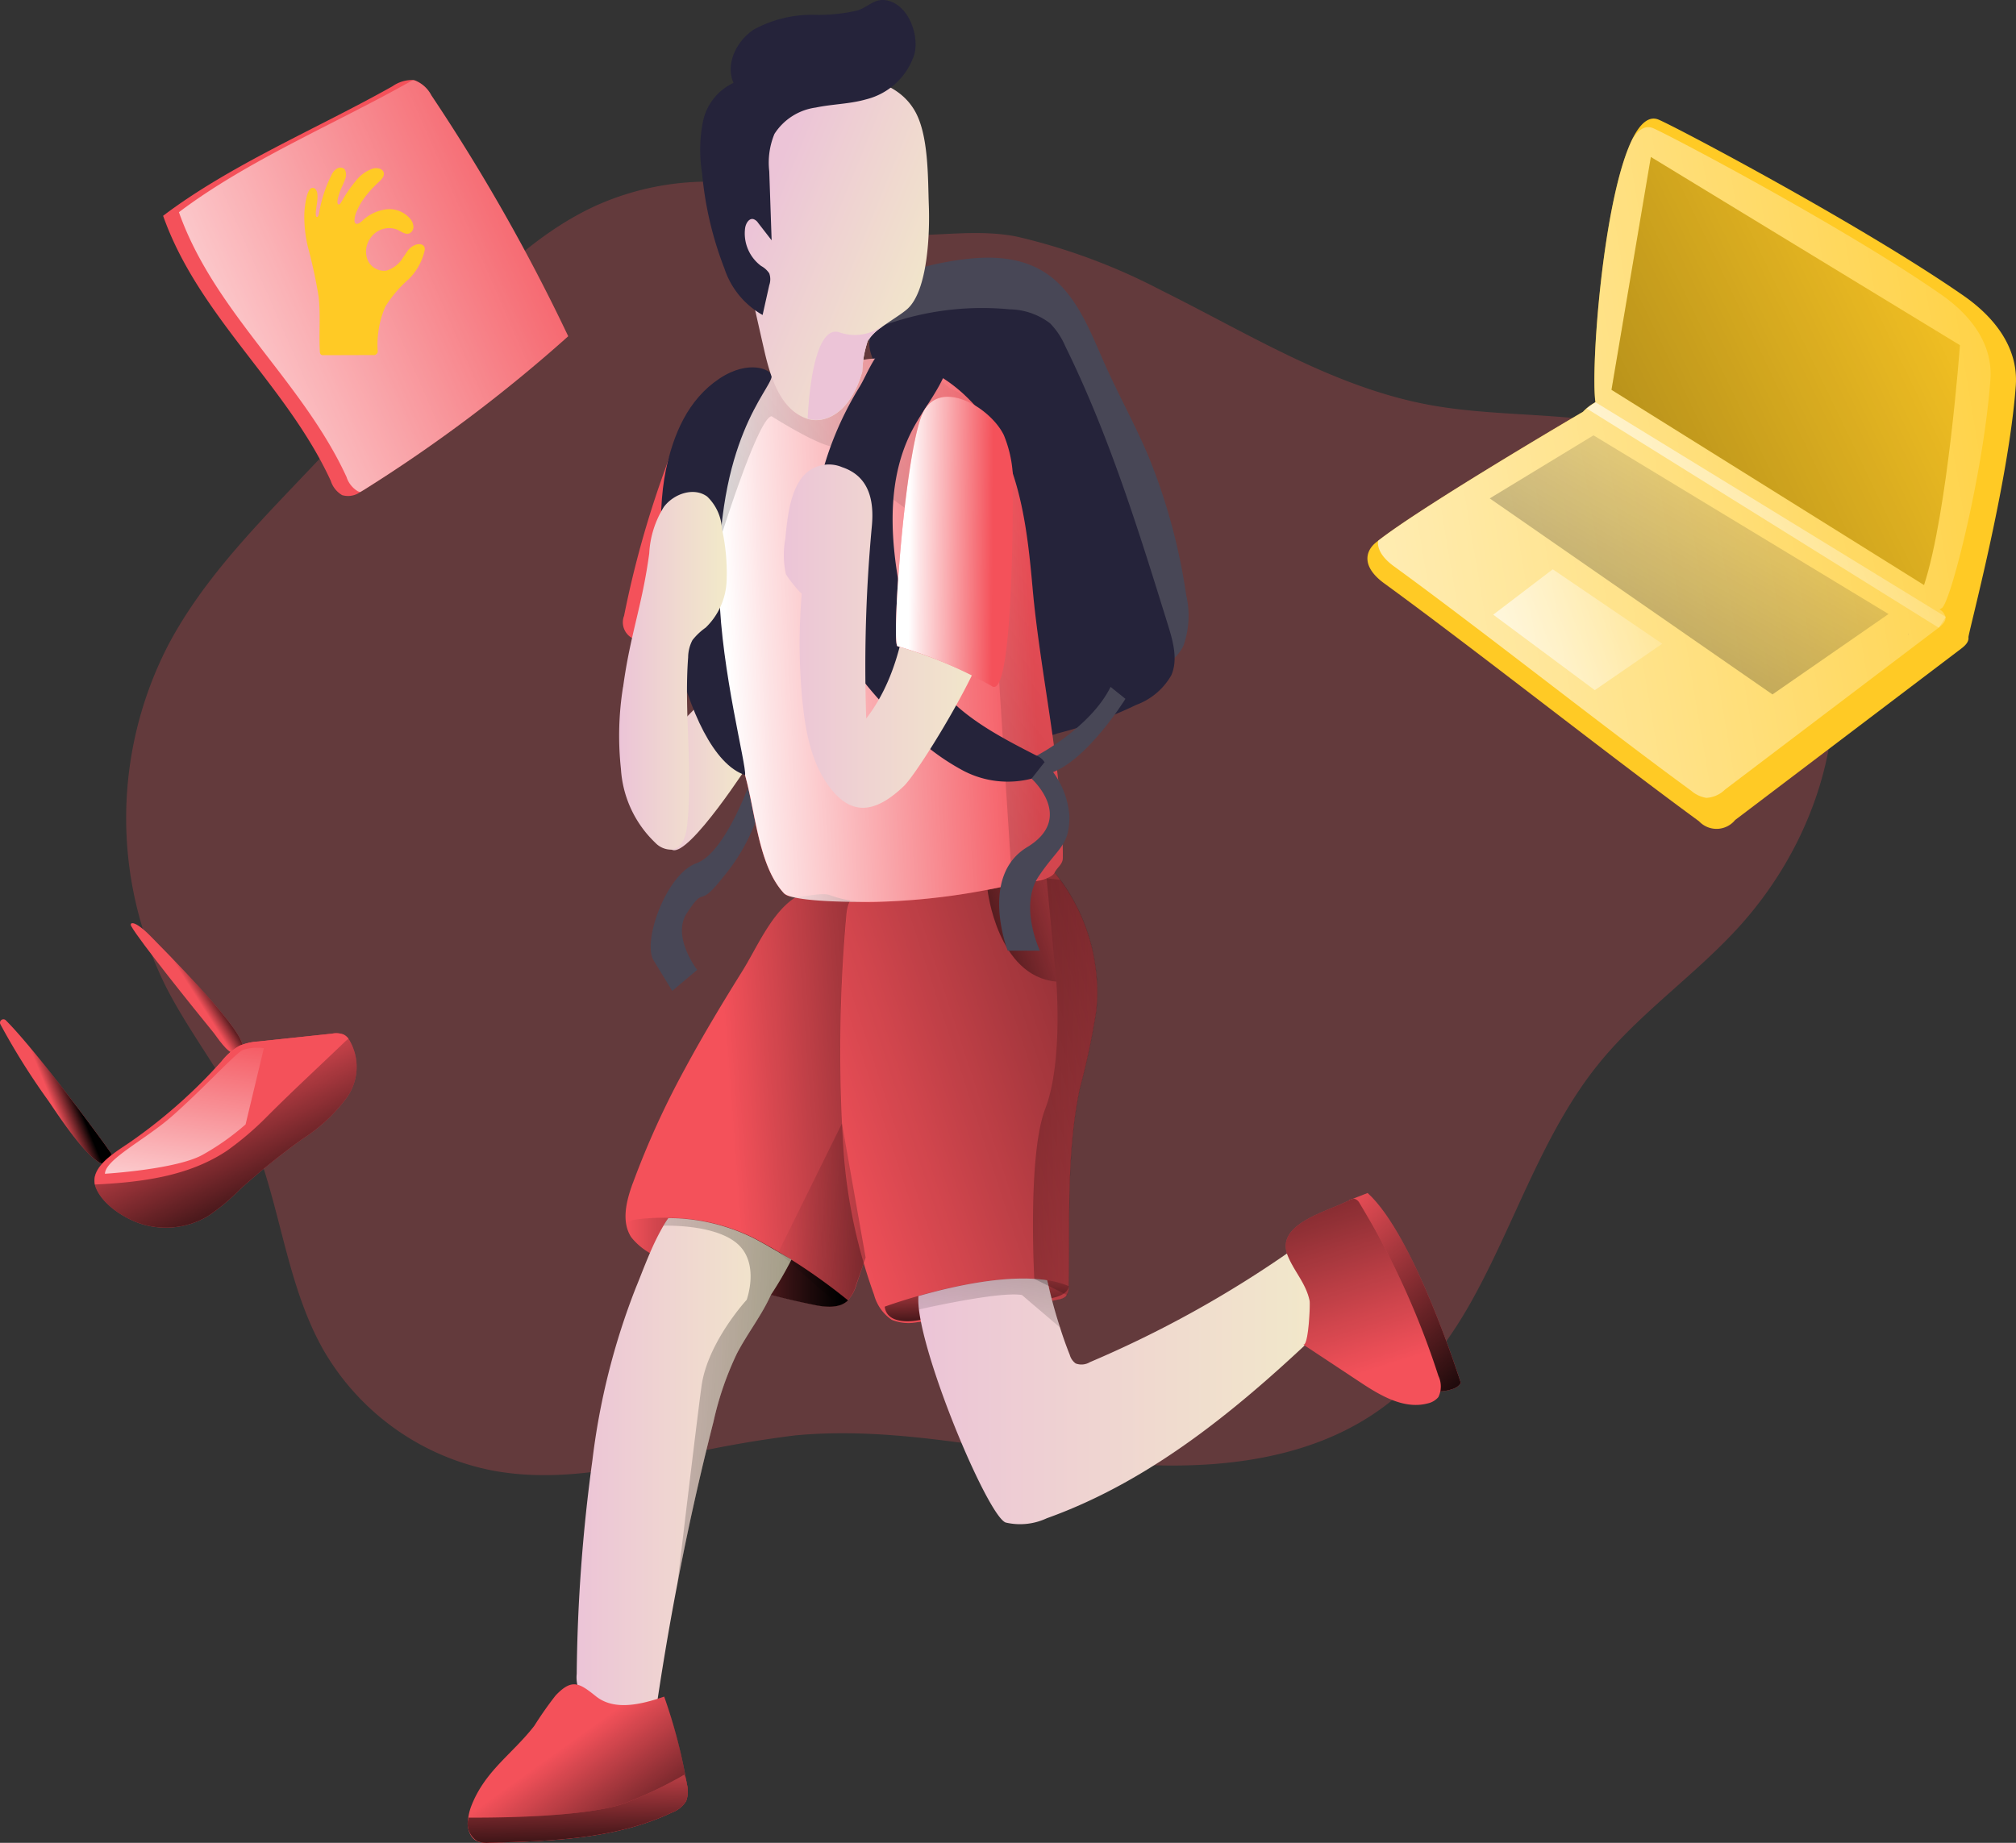 <svg xmlns="http://www.w3.org/2000/svg" xmlns:xlink="http://www.w3.org/1999/xlink" width="188.276" height="172.144" viewBox="0 0 188.276 172.144"><rect x="0" y="0" width="188.276" height="172.144" fill="#333333" stroke="none"/><defs><linearGradient id="a" x1="0.172" y1="-0.136" x2="0.906" y2="1.277" gradientUnits="objectBoundingBox"><stop offset="0" stop-opacity="0"></stop><stop offset="0.97"></stop></linearGradient><linearGradient id="b" y1="0.5" x2="1" y2="0.5" gradientUnits="objectBoundingBox"><stop offset="0" stop-color="#ecc4d7"></stop><stop offset="0.42" stop-color="#efd4d1"></stop><stop offset="1" stop-color="#f2eac9"></stop></linearGradient><linearGradient id="c" x1="0.279" y1="0.525" x2="1.299" y2="0.438" xlink:href="#a"></linearGradient><linearGradient id="d" x1="-0.001" y1="0.501" x2="1" y2="0.501" xlink:href="#a"></linearGradient><linearGradient id="e" x1="-0.03" y1="0.791" x2="2.443" y2="-0.648" xlink:href="#a"></linearGradient><linearGradient id="f" x1="0.992" y1="0.321" x2="-0.631" y2="1.093" xlink:href="#a"></linearGradient><linearGradient id="g" x1="0.483" y1="-0.038" x2="0.533" y2="1.302" xlink:href="#a"></linearGradient><linearGradient id="h" x1="0.919" y1="0.476" x2="0.121" y2="0.527" gradientUnits="objectBoundingBox"><stop offset="0" stop-color="#fff" stop-opacity="0"></stop><stop offset="0.84" stop-color="#fff" stop-opacity="0.839"></stop><stop offset="0.97" stop-color="#fff"></stop></linearGradient><linearGradient id="i" x1="0.921" y1="0.041" x2="-2.312" y2="3.901" xlink:href="#a"></linearGradient><linearGradient id="j" x1="0" y1="0.5" x2="1" y2="0.5" xlink:href="#b"></linearGradient><linearGradient id="k" x1="0" y1="0.501" x2="1.002" y2="0.501" xlink:href="#b"></linearGradient><linearGradient id="l" x1="-0.001" y1="0.5" x2="1" y2="0.5" xlink:href="#b"></linearGradient><linearGradient id="m" x1="0.002" y1="0.5" x2="1" y2="0.5" xlink:href="#b"></linearGradient><linearGradient id="n" x1="0.558" y1="0.823" x2="0.101" y2="-1.012" xlink:href="#a"></linearGradient><linearGradient id="o" x1="0.393" y1="0.457" x2="1.116" y2="1.211" xlink:href="#a"></linearGradient><linearGradient id="p" x1="1.061" y1="0.255" x2="-0.271" y2="0.873" xlink:href="#h"></linearGradient><linearGradient id="q" x1="0.453" y1="0.521" x2="0.629" y2="0.422" xlink:href="#a"></linearGradient><linearGradient id="r" x1="0.473" y1="0.508" x2="0.621" y2="0.41" xlink:href="#a"></linearGradient><linearGradient id="s" x1="0.351" y1="0.206" x2="0.882" y2="1.037" xlink:href="#a"></linearGradient><linearGradient id="t" x1="0.233" y1="0.259" x2="0.983" y2="0.805" xlink:href="#b"></linearGradient><linearGradient id="u" x1="0.834" y1="0.504" x2="0.126" y2="0.49" xlink:href="#h"></linearGradient><linearGradient id="v" x1="0.838" y1="0.776" x2="6.603" y2="5.589" xlink:href="#b"></linearGradient><linearGradient id="w" x1="1.412" y1="0.385" x2="-4.625" y2="1.05" xlink:href="#a"></linearGradient><linearGradient id="x" x1="-0.109" y1="0.334" x2="4.677" y2="1.297" xlink:href="#a"></linearGradient><linearGradient id="y" x1="-0.907" y1="0.333" x2="4.93" y2="1.191" xlink:href="#a"></linearGradient><linearGradient id="z" x1="0.04" y1="1.88" x2="3.656" y2="-7.562" xlink:href="#a"></linearGradient><linearGradient id="aa" x1="1.335" y1="0.345" x2="-0.736" y2="0.725" xlink:href="#h"></linearGradient><linearGradient id="ab" x1="1.197" y1="0.278" x2="-0.532" y2="0.831" xlink:href="#h"></linearGradient><linearGradient id="ac" x1="1.11" y1="0.14" x2="-2.682" y2="2.397" xlink:href="#a"></linearGradient><linearGradient id="ad" x1="0.935" y1="-0.023" x2="-1.796" y2="3.052" xlink:href="#a"></linearGradient><linearGradient id="ae" x1="1.259" y1="0.28" x2="-0.63" y2="0.811" xlink:href="#h"></linearGradient><linearGradient id="af" x1="0.623" y1="-0.193" x2="0.304" y2="1.599" xlink:href="#h"></linearGradient><linearGradient id="ag" x1="0.443" y1="-0.405" x2="0.566" y2="1.51" xlink:href="#a"></linearGradient></defs><g transform="translate(1078 -9198)"><g transform="translate(-1078.014 9198.088)"><path d="M218.4,165.948c-4.121,4.574-9.327,8.107-13.2,12.9-5.158,6.369-7.741,14.668-11.671,21.809a41.328,41.328,0,0,1-3.337,5.176,26.056,26.056,0,0,1-4.57,4.675c-7.45,5.851-17.735,6.469-27.154,5.48-9.175-.958-18.328-3.2-27.507-2.5l-.741.061a109.611,109.611,0,0,0-12.268,2.244c-5.358,1.133-10.7,2.043-16.028,1.05a23.39,23.39,0,0,1-15.8-11.244c-3.651-6.417-4.043-14.2-7.092-20.911-2.074-4.57-5.315-8.517-7.6-12.987a35.231,35.231,0,0,1,.139-31.885c2.98-5.685,7.458-10.416,11.88-15.065l13.361-14.05c4.357-4.574,8.844-9.253,14.559-11.932a25.581,25.581,0,0,1,13.819-2.135c3.834.436,6.779,2.662,10.085,3.886a13.291,13.291,0,0,0,2.069.606c4.021.828,8.369-.3,12.634.3.335.044.667.1,1,.174a56.572,56.572,0,0,1,13.392,5c8.134,4.038,16.023,9.014,24.954,10.682,7.554,1.407,15.6.383,22.737,3.237,8.33,3.324,14.063,11.832,14.982,20.75S224.408,159.278,218.4,165.948Z" transform="translate(-55.891 -79.56)" fill="#f4515a" opacity="0.25"></path><path d="M331.563,313.31l-1.743.684s1.059.091,2.714,3.307,5.99,13.261,5.816,14.542c0,0,1.6-.07,1.913-.806C340.271,331.037,335.915,317.235,331.563,313.31Z" transform="translate(-203.827 -201.955)" fill="#f4515a"></path><path d="M331.563,313.31l-1.743.684s1.059.091,2.714,3.307,5.99,13.261,5.816,14.542c0,0,1.6-.07,1.913-.806C340.271,331.037,335.915,317.235,331.563,313.31Z" transform="translate(-203.827 -201.955)" fill="url(#a)"></path><path d="M190.3,209.769s-5.751,8.974-7.345,8.334-1.385-9.615-1.385-9.615l6.914-7.088Z" transform="translate(-120.156 -138.799)" fill="url(#b)"></path><path d="M189.658,223.69s-2.427,7.223-5.25,8.234-5.075,7.319-4.008,9.07l1.743,2.858,2.331-1.965s-2.4-3.111-.971-5.289c1.852-2.827.915-.209,3.394-3.376a17.956,17.956,0,0,0,3.124-5.419Z" transform="translate(-119.349 -151.378)" fill="#484756"></path><path d="M175.421,275.453c-.6,1.642-1.1,3.581-.148,5.049a5.8,5.8,0,0,0,2.81,1.934,77.435,77.435,0,0,0,14.2,4.356c1.111.231,2.427.383,3.241-.405a3.634,3.634,0,0,0,.793-1.5l3.524-10.347c2.383-6.97,4.792-14.024,8.434-20.445.636-1.124,1.337-2.379,1.032-3.638a3.369,3.369,0,0,0-2.509-2.27c-3.224-.871-7.136.314-10.49.087-1.856-.126-3.921-.571-5.6.436-2.318,1.377-3.712,4.792-5.08,6.97-1.856,2.98-3.668,5.986-5.332,9.075a79.6,79.6,0,0,0-4.871,10.7Z" transform="translate(-116.309 -165.022)" fill="#f4515a"></path><path d="M208.248,254.147c-3.646,6.421-6.051,13.457-8.434,20.445q-1.333,3.921-2.675,7.842l-.871,2.5a3.633,3.633,0,0,1-.793,1.5,1.982,1.982,0,0,1-.823.47,5.114,5.114,0,0,1-2.418-.065,77.442,77.442,0,0,1-14.2-4.356,5.763,5.763,0,0,1-2.81-1.934,3.154,3.154,0,0,1-.479-1.307,7.986,7.986,0,0,1,.627-3.755,79.6,79.6,0,0,1,4.871-10.673c1.664-3.089,3.485-6.1,5.332-9.075,1.368-2.2,2.762-5.6,5.08-6.97,1.695-1.006,3.747-.562,5.6-.436,3.354.227,7.267-.941,10.49-.087a3.369,3.369,0,0,1,2.509,2.27C209.586,251.768,208.884,253.023,208.248,254.147Z" transform="translate(-116.284 -165.054)" fill="url(#c)"></path><path d="M195.605,326.337c-.815.789-2.13.636-3.241.405-1.329-.27-2.653-.579-3.964-.924a77.622,77.622,0,0,1-10.233-3.45c-.353-.148-.714-.3-1.054-.484a4.356,4.356,0,0,1-1.743-1.451,3.154,3.154,0,0,1-.479-1.307l.6-.3a19.166,19.166,0,0,1,3.35-.2,18.018,18.018,0,0,1,7.907,1.856c.466.244.919.492,1.359.741A53.88,53.88,0,0,1,195.605,326.337Z" transform="translate(-116.392 -204.954)" fill="url(#d)"></path><path d="M223.9,283.279a4.064,4.064,0,0,0,1.664,2.366,4.12,4.12,0,0,0,2.348.227,109.931,109.931,0,0,0,13.248-2.135,1.359,1.359,0,0,0,.645-.274,1.337,1.337,0,0,0,.274-.963c.126-6.191-.227-12.451,1.054-18.511a69.466,69.466,0,0,0,1.525-7.193,17.709,17.709,0,0,0-3.9-12.939,1.49,1.49,0,0,0-.684-.545,1.655,1.655,0,0,0-1.093.24c-3.516,1.634-7.463,1.625-11.257,1.586-2.718-.031-6.156-.749-6.4,2.732a141.777,141.777,0,0,0-.235,22.432,50.351,50.351,0,0,0,2.81,12.978Z" transform="translate(-142.264 -162.444)" fill="#f4515a"></path><path d="M244.688,256.8a69.464,69.464,0,0,1-1.525,7.193c-1.281,6.06-.928,12.32-1.054,18.511a1.59,1.59,0,0,1-.17.828.514.514,0,0,1-.1.135,1.359,1.359,0,0,1-.645.274,109.931,109.931,0,0,1-13.248,2.135,3.147,3.147,0,0,1-4.012-2.592,50.353,50.353,0,0,1-2.81-12.978,141.783,141.783,0,0,1,.235-22.432c.244-3.485,3.681-2.762,6.4-2.732,3.795.039,7.741.048,11.257-1.586a1.656,1.656,0,0,1,1.093-.24,1.49,1.49,0,0,1,.684.545,8.511,8.511,0,0,1,.536.688A17.727,17.727,0,0,1,244.688,256.8Z" transform="translate(-142.281 -162.444)" fill="url(#e)"></path><path d="M252.34,246.907s.906,8.086,6.426,8.578l-.91-9.645Z" transform="translate(-160.101 -163.879)" fill="url(#f)"></path><path d="M247.491,332.348c0,.035,0,.819-1.625,1.12-.17.03-.357.057-.562.074-2.209.2-11.671,1.952-11.671,1.952s-3.089.723-3.333-1.229c0,0,1.255-.462,3.132-1,3.215-.919,8.277-2.061,12.011-1.481a8.755,8.755,0,0,1,2.048.562Z" transform="translate(-147.663 -212.294)" fill="url(#g)"></path><path d="M234.25,125.453c-.048.152-.314.065-.327-.1s.126-.288.248-.388A9.34,9.34,0,0,1,240.707,123a2.335,2.335,0,0,1,1.259.392,2.645,2.645,0,0,1,.7,1.046,111.84,111.84,0,0,1,7.358,22.654c.309,1.464.754,3.15,2.122,3.747,1.459.64,3.211-.436,3.856-1.9a8.472,8.472,0,0,0,.231-4.7,55.279,55.279,0,0,0-3.585-13.1c-1.3-3.032-2.91-5.916-4.217-8.913s-2.644-6.369-5.454-8.138-6.291-1.481-9.493-.871c-2.771.527-5.89,1.616-6.848,4.265a5.8,5.8,0,0,0,1.974,6.1,13.554,13.554,0,0,0,6.217,2.636,5.106,5.106,0,0,0,2.113.113" transform="translate(-145.444 -88.764)" fill="#484756"></path><path d="M240.119,123.67a6.374,6.374,0,0,1,3.773,1.307,6.9,6.9,0,0,1,1.416,2.13c4.1,8.325,6.861,17.234,9.61,26.1.466,1.512.928,3.185.3,4.635a6.235,6.235,0,0,1-3.267,2.771,38.933,38.933,0,0,1-7.406,2.679,1.372,1.372,0,0,1-1.821-.627,45.759,45.759,0,0,1-4.884-9.584l-8.926-21.543c-.492-1.189-1.869-3.25-1.9-4.548-.03-1.564,1.2-1.8,2.579-2.235A26.775,26.775,0,0,1,240.119,123.67Z" transform="translate(-145.811 -94.862)" fill="#25233a"></path><path d="M178.14,152.079a93.7,93.7,0,0,0-3.86,13.766,1.677,1.677,0,0,0,1.024,2.2l4.108,2.583c.871.549,2.082,1.08,2.849.388a2.393,2.393,0,0,0,.518-1.891q-.1-7.7-.61-15.383c-.083-1.237.571-5.733-1-6.156S178.559,150.938,178.14,152.079Z" transform="translate(-115.983 -108.411)" fill="#f4515a"></path><path d="M196.891,135.642c-2.836.244-5.842.645-8.038,2.453a9.929,9.929,0,0,0-1.791,1.982,15.339,15.339,0,0,0-2.771,9.471,30.463,30.463,0,0,0,1.669,7.559c1.577,5.049,3.154,10.1,4.971,15.073,1.307,3.638,1.346,9.288,3.973,12.137.828.893,3.267-.261,4.391.218a10.953,10.953,0,0,0,4.653.588,63.115,63.115,0,0,0,12.285-1.608c.993-.235,3.485-.235,3.964-1.128.3-.553.767-.767.767-1.4.026-8.19-2.135-17.165-2.84-25.329-.436-4.875-1.015-9.894-3.415-14.159s-7.027-7.628-11.911-7.062C201.064,134.648,198.625,135.489,196.891,135.642Z" transform="translate(-121.69 -100.974)" fill="#f4515a"></path><path d="M220.965,180.971c0,.632-.462.845-.767,1.4a1.416,1.416,0,0,1-.762.549,14.667,14.667,0,0,1-2.766.5h0c-.157.022-.3.048-.436.074a63.118,63.118,0,0,1-12.285,1.608c-1.577.048-8.216.087-9.044-.806-2.614-2.849-2.644-8.5-3.973-12.137-1.817-4.971-3.394-10.02-4.971-15.073a30.462,30.462,0,0,1-1.669-7.559,15.339,15.339,0,0,1,2.771-9.471,9.928,9.928,0,0,1,1.791-1.982,9.418,9.418,0,0,1,3.485-1.743,24.514,24.514,0,0,1,4.539-.719c1.743-.152,4.174-1,5.907-1.2a9.285,9.285,0,0,1,1.9-.026h0a10.787,10.787,0,0,1,3.79,1.089,13.506,13.506,0,0,1,3.341,2.335,15.422,15.422,0,0,1,2.871,3.664c2.4,4.265,3,9.284,3.415,14.159C218.83,163.819,220.991,172.781,220.965,180.971Z" transform="translate(-121.69 -100.957)" fill="url(#h)"></path><path d="M227.044,180.973c0,.632-.462.845-.767,1.4a1.416,1.416,0,0,1-.762.549l-2.766.505h0l-.436.074-1.882-29.263-10.19-7.406s-2.945-4.2-4.417-4.2-5.981-2.88-5.981-2.88c-1.263.122-4.792,11.466-4.792,11.466l1.2-12.551,2.178-2.331,2.553-1.982,7.894.061,1.9-.026h0l2.5-.035,1.307,1.124,1.921,1.677,1.42.658a15.423,15.423,0,0,1,2.871,3.664c2.4,4.265,3,9.284,3.415,14.159C224.909,163.822,227.07,172.783,227.044,180.973Z" transform="translate(-127.769 -100.959)" fill="url(#i)"></path><path d="M260.951,211.216s5.023-2.614,6.9-6.426l1.39,1.115s-4.409,7.119-8.09,7.119S260.951,211.216,260.951,211.216Z" transform="translate(-164.12 -140.712)" fill="#484756"></path><path d="M219.261,135.151c-3.555,5.772-5.4,13-3.768,19.574,1.2,4.823,4.544,8.818,8.125,12.264a21.7,21.7,0,0,0,5.267,3.995,8.942,8.942,0,0,0,6.435.775c.71-.213,1.516-.871,1.211-1.533a1.472,1.472,0,0,0-.732-.61c-3.551-1.817-7.254-3.734-9.584-6.97a20.677,20.677,0,0,1-3.163-8.43c-.967-5.032-1.246-10.495,1.133-15.034,1.189-2.274,3.023-4.274,3.542-6.787a23.967,23.967,0,0,0-5.4-1.307C220.8,131.526,220.032,133.892,219.261,135.151Z" transform="translate(-138.967 -99.111)" fill="#25233a"></path><path d="M182.769,145.888c-1.743,8.547,1.573,26.54,7.406,28.465.135-.928-2.209-9.671-2.409-17.012-.388-14.337,4.827-18.986,4.892-20.24.03-.623-2.139-1.616-4.888.222C184.829,139.288,183.479,142.52,182.769,145.888Z" transform="translate(-120.576 -102.041)" fill="#25233a"></path><path d="M216.893,162.906a141.061,141.061,0,0,0-.523,17.949c3.337-4.322,3.947-10.09,4.431-15.526a12.4,12.4,0,0,1,3.437,1.272,4.2,4.2,0,0,1,2.082,2.888c.091.675,1.921,1.856,1.791,2.518-.823,4.134-6.918,13.9-8.216,15.152-2.209,2.113-4.387,2.954-6.452.7s-2.71-5.446-3.015-8.482a54.959,54.959,0,0,1-.074-10.229c0,.213-1.4-1.525-1.486-1.8a8.107,8.107,0,0,1-.061-3.224c.183-1.743.357-3.964,1.359-5.48a3.181,3.181,0,0,1,3.956-1.263C216.658,158.232,217.119,160.519,216.893,162.906Z" transform="translate(-135.458 -113.827)" fill="url(#j)"></path><path d="M173.742,181.213c.671-4.958,1.769-7.524,2.44-12.477a9.026,9.026,0,0,1,1.372-4.357c.937-1.237,2.806-1.869,4.043-.958a4.512,4.512,0,0,1,1.377,3.015,19.143,19.143,0,0,1,.436,4.871,6.415,6.415,0,0,1-1.96,4.357,5.89,5.89,0,0,0-1.229,1.163,3.52,3.52,0,0,0-.405,1.612c-.392,5.228.462,10.486-.091,15.683-.1.954-.436,2.113-1.39,2.278a2.052,2.052,0,0,1-1.59-.645,10.414,10.414,0,0,1-3.206-6.9,28.788,28.788,0,0,1,.2-7.667" transform="translate(-115.536 -117.122)" fill="url(#k)"></path><path d="M276.66,330.911a1.229,1.229,0,0,1-.436.71c-7.872,7.606-16.411,14.96-26.718,18.65a5.892,5.892,0,0,1-3.838.4c-1.494-.523-6.814-12.865-7.951-18.933-.065-.344-.118-.667-.152-.963h0a6.8,6.8,0,0,1-.048-1.259c3.215-.919,8.277-2.061,12.011-1.481l.109.388a.8.8,0,0,0,.031.139c.087.388.183.771.283,1.154.235.919.5,1.83.789,2.732h0q.41,1.307.911,2.562a1.485,1.485,0,0,0,.549.8,1.519,1.519,0,0,0,1.333-.122,103.148,103.148,0,0,0,18.733-10.377,1.307,1.307,0,0,1,.919-.34c.379.061.619.436.806.78q1.233,2.252,2.475,4.5A1.277,1.277,0,0,1,276.66,330.911Z" transform="translate(-151.73 -208.535)" fill="url(#l)"></path><path d="M184.329,322.563a33,33,0,0,1-1.917,3.293c-.845,1.908-2.209,3.625-3.18,5.5a29.272,29.272,0,0,0-2.178,6.339q-1.917,7.519-3.372,15.139-1.25,6.509-2.178,13.069a24.107,24.107,0,0,1-5.69-1.913,2.936,2.936,0,0,1-1.1-.771,3.143,3.143,0,0,1-.436-1.952,157.475,157.475,0,0,1,1.464-19.944,65.41,65.41,0,0,1,4.078-16.184c.288-.675.745-1.921,1.307-3.215a23.44,23.44,0,0,1,1.25-2.522h0c.152-.257.3-.492.462-.71a18.019,18.019,0,0,1,7.907,1.856c.466.244.919.492,1.359.741C182.455,321.5,184.329,322.563,184.329,322.563Z" transform="translate(-110.404 -204.992)" fill="url(#m)"></path><path d="M322.178,314.7a.775.775,0,0,1,.553-.131.806.806,0,0,1,.436.405,76.354,76.354,0,0,1,7.354,16.119,2.283,2.283,0,0,1,0,1.987,1.791,1.791,0,0,1-.989.588c-2.213.592-4.439-.732-6.347-2l-5.306-3.511c.51.335.684-3.742.619-4.065-.327-1.608-1.407-2.7-2.017-4.156C315.185,316.931,320.017,315.807,322.178,314.7Z" transform="translate(-196.176 -202.662)" fill="#f4515a"></path><path d="M152.923,419.782c1.743,1.385,4.265.736,6.365.026a48.4,48.4,0,0,1,2.117,8.168,2.614,2.614,0,0,1-.07,1.586,2.562,2.562,0,0,1-1.307,1.059c-5.254,2.5-11.27,2.688-17.086,2.832a2.614,2.614,0,0,1-1.054-.118c-1.154-.466-1.067-2.139-.619-3.3,1.276-3.3,3.834-4.853,5.886-7.5a34.217,34.217,0,0,1,1.991-2.836C150.684,418.078,151.364,418.536,152.923,419.782Z" transform="translate(-97.244 -261.407)" fill="#f4515a"></path><path d="M322.178,314.7a.775.775,0,0,1,.553-.131.806.806,0,0,1,.436.405,76.354,76.354,0,0,1,7.354,16.119,2.283,2.283,0,0,1,0,1.987,1.791,1.791,0,0,1-.989.588c-2.213.592-4.439-.732-6.347-2l-5.306-3.511c.51.335.684-3.742.619-4.065-.327-1.608-1.407-2.7-2.017-4.156C315.185,316.931,320.017,315.807,322.178,314.7Z" transform="translate(-196.176 -202.662)" fill="url(#n)"></path><path d="M161.352,429.562a2.562,2.562,0,0,1-1.307,1.059c-5.254,2.5-11.27,2.688-17.086,2.832a2.614,2.614,0,0,1-1.054-.118,1.91,1.91,0,0,1-.871-2.226,4.552,4.552,0,0,1,.274-1.072c1.276-3.3,3.834-4.853,5.886-7.5a34.215,34.215,0,0,1,1.991-2.836c1.533-1.621,2.213-1.163,3.773.083,1.743,1.385,4.265.736,6.365.026a48.078,48.078,0,0,1,2.017,7.711c.031.152.057.3.083.457A2.614,2.614,0,0,1,161.352,429.562Z" transform="translate(-97.26 -261.407)" fill="url(#o)"></path><path d="M113.442,98.573a140.562,140.562,0,0,1-19.073,14.346l-.349.209a1.96,1.96,0,0,1-1.69.288,2.385,2.385,0,0,1-1.063-1.337c-4.121-8.966-12.346-15.37-15.657-24.758,6.339-4.8,14.459-8.177,21.421-12.1a3.254,3.254,0,0,1,1.9-.588,1.218,1.218,0,0,1,.174.03,2.951,2.951,0,0,1,1.555,1.4A177.381,177.381,0,0,1,113.442,98.573Z" transform="translate(-60.363 -67.251)" fill="#f4515a"></path><path d="M115.355,98.623a140.561,140.561,0,0,1-19.073,14.346l-.349.209a1.268,1.268,0,0,1-.218-.07,2.4,2.4,0,0,1-1.063-1.342C90.532,102.805,82.307,96.4,79,87.035c6.339-4.792,14.459-8.2,21.421-12.1.139-.078.283-.157.436-.227a1.216,1.216,0,0,1,.174.03,2.951,2.951,0,0,1,1.555,1.4,177.384,177.384,0,0,1,12.769,22.48Z" transform="translate(-62.276 -67.301)" fill="url(#p)"></path><path d="M40.681,276.524a.318.318,0,0,1,.5-.379c3.05,3.05,9.689,12.142,9.833,12.425a.767.767,0,0,1-.192.989c-1.355.806-5.067-5.058-5.716-5.964a64.878,64.878,0,0,1-4.426-7.071Z" transform="translate(-40.63 -180.931)" fill="#f4515a"></path><path d="M68.725,255.726c-.2-.362.274-.61,1.777.91,10.159,10.286,9.083,10.817,7.946,10.978-.71.109-1.743-1.6-2.1-2.013C74.659,263.532,69.422,257.019,68.725,255.726Z" transform="translate(-56.454 -169.303)" fill="#f4515a"></path><path d="M40.681,276.524a.318.318,0,0,1,.5-.379c3.05,3.05,9.689,12.142,9.833,12.425a.767.767,0,0,1-.192.989c-1.355.806-5.067-5.058-5.716-5.964a64.878,64.878,0,0,1-4.426-7.071Z" transform="translate(-40.63 -180.931)" fill="url(#q)"></path><path d="M68.725,255.726c-.2-.362.274-.61,1.777.91,10.159,10.286,9.083,10.817,7.946,10.978-.71.109-1.743-1.6-2.1-2.013C74.659,263.532,69.422,257.019,68.725,255.726Z" transform="translate(-56.454 -169.303)" fill="url(#r)"></path><path d="M84.453,285.05a15.372,15.372,0,0,1-4.117,3.851,65.913,65.913,0,0,0-5.9,4.766,18.893,18.893,0,0,1-2.949,2.461,7.693,7.693,0,0,1-6.1.775c-1.6-.479-3.773-1.812-4.4-3.485a2.043,2.043,0,0,1-.074-.253c-.375-1.743,2.1-3.106,3.372-3.995a48.861,48.861,0,0,0,8.469-7.506,5.629,5.629,0,0,1,1.682-1.446,5.332,5.332,0,0,1,1.773-.4l6.875-.732a1.939,1.939,0,0,1,1.072.087,1.307,1.307,0,0,1,.436.383,1.747,1.747,0,0,1,.1.144A4.936,4.936,0,0,1,84.453,285.05Z" transform="translate(-52.046 -182.621)" fill="#f4515a"></path><path d="M84.453,285.05a15.372,15.372,0,0,1-4.117,3.851,65.913,65.913,0,0,0-5.9,4.766,18.893,18.893,0,0,1-2.949,2.461,7.693,7.693,0,0,1-6.1.775c-1.6-.479-3.773-1.812-4.4-3.485a2.043,2.043,0,0,1-.074-.253c-.375-1.743,2.1-3.106,3.372-3.995a48.861,48.861,0,0,0,8.469-7.506,5.629,5.629,0,0,1,1.682-1.446,5.332,5.332,0,0,1,1.773-.4l6.875-.732a1.939,1.939,0,0,1,1.072.087,1.307,1.307,0,0,1,.436.383,1.747,1.747,0,0,1,.1.144A4.936,4.936,0,0,1,84.453,285.05Z" transform="translate(-52.046 -182.621)" fill="url(#s)"></path><path d="M84.628,279.561a5.7,5.7,0,0,0-.436.383c-2.4,2.3-4.84,4.548-7.184,6.9a28.156,28.156,0,0,1-3.729,3.18c-3.581,2.392-7.972,2.949-12.329,3.158-.375-1.743,2.1-3.106,3.372-3.995a48.863,48.863,0,0,0,8.469-7.506,5.628,5.628,0,0,1,1.664-1.459,5.332,5.332,0,0,1,1.773-.4l6.875-.732a1.939,1.939,0,0,1,1.072.087A1.307,1.307,0,0,1,84.628,279.561Z" transform="translate(-52.069 -182.621)" fill="#f4515a"></path><path d="M214.067,95.551c-.558.5-1.594,1.1-2.453,1.743a4.57,4.57,0,0,0-1.25,1.246,10,10,0,0,0-.518,2.88c-.989,3.485-3.019,4.661-4.566,4.513a2.343,2.343,0,0,1-.531-.1c-2.518-.81-3.463-3.808-4.052-6.387s-1.181-5.228-1.773-7.842a36.935,36.935,0,0,1-1.15-7.28,12.433,12.433,0,0,1,1.743-7.058,7.192,7.192,0,0,1,2.126-2.178,10.041,10.041,0,0,1,4.792-1.25c2.962-.192,6.6.331,8.277,3.145,1.355,2.257,1.255,6.378,1.351,8.9S215.984,93.813,214.067,95.551Z" transform="translate(-129.304 -66.787)" fill="url(#t)"></path><path d="M210.753,62.542a6.336,6.336,0,0,1-4.526,4.243c-1.52.436-3.132.436-4.683.762a5.448,5.448,0,0,0-3.869,2.466,7,7,0,0,0-.484,3.485l.222,6.452-1.263-1.629a.832.832,0,0,0-.436-.349c-.414-.109-.71.4-.775.823a3.786,3.786,0,0,0,1.5,3.555,2.126,2.126,0,0,1,.754.688,1.664,1.664,0,0,1,0,1.1l-.623,2.788A7.773,7.773,0,0,1,193,82.569a32.589,32.589,0,0,1-2.082-8.9,13.517,13.517,0,0,1,.078-4.792,5.126,5.126,0,0,1,2.858-3.633c-.789-1.777.292-3.947,1.926-5a11.373,11.373,0,0,1,5.607-1.359,15.9,15.9,0,0,0,4.073-.414c.989-.335,1.538-1.107,2.614-.95C210.195,57.867,211.2,60.769,210.753,62.542Z" transform="translate(-125.336 -57.59)" fill="#25233a"></path><path d="M232.858,165.882a39.93,39.93,0,0,1,8.818,3.734c1.9,1.237,1.956-15.248,1.947-18.45a11.407,11.407,0,0,0-.841-5.014c-1.307-2.679-6.273-5.533-7.7-1.743C233.455,148.709,232.283,165.725,232.858,165.882Z" transform="translate(-149.022 -105.603)" fill="#f4515a"></path><path d="M232.858,165.882a39.93,39.93,0,0,1,8.818,3.734c1.9,1.237,1.956-15.248,1.947-18.45a11.407,11.407,0,0,0-.841-5.014c-1.307-2.679-6.273-5.533-7.7-1.743C233.455,148.709,232.283,165.725,232.858,165.882Z" transform="translate(-149.022 -105.603)" fill="url(#u)"></path><path d="M257.861,222.474s4.1,3.668-.41,6.4-1.817,9.671-1.817,9.671h3.006s-1.965-4.169-.122-6.931,2.88-2.819,2.88-5.642a7.905,7.905,0,0,0-2.326-5.036Z" transform="translate(-161.509 -149.826)" fill="#484756"></path><path d="M220.656,127.628a4.57,4.57,0,0,0-1.25,1.246,10,10,0,0,0-.518,2.88c-.989,3.485-3.019,4.661-4.566,4.513l-.532-.1s.279-8.787,2.9-8.094a4.394,4.394,0,0,0,3.964-.488Z" transform="translate(-138.345 -97.138)" fill="url(#v)"></path><path d="M268.009,258.23a69.454,69.454,0,0,1-1.525,7.193c-1.281,6.06-.928,12.32-1.054,18.511a1.59,1.59,0,0,1-.17.828l-3.05-1.512s-.645-11.571,1.019-15.875,1.037-11.88,1.037-11.88l-.91-9.654,1.307.139A17.726,17.726,0,0,1,268.009,258.23Z" transform="translate(-165.602 -163.879)" fill="url(#w)"></path><path d="M215.651,310.924l-.871,2.5a3.633,3.633,0,0,1-.793,1.5,1.982,1.982,0,0,1-.823.471l-5.663-4.971,5.938-12.028Z" transform="translate(-134.795 -193.535)" fill="url(#x)"></path><path d="M194.8,322.563a33,33,0,0,1-1.917,3.294c-.845,1.908-2.209,3.625-3.18,5.5a29.27,29.27,0,0,0-2.178,6.339q-1.917,7.519-3.372,15.139c.871-7.328,1.934-16.167,2.252-18.467.575-4.1,4.213-8.042,4.213-8.042s1.268-3.433-.906-5.276-6.879-1.647-6.879-1.647h0c.152-.257.3-.492.462-.71a18.019,18.019,0,0,1,7.907,1.856c.466.244.919.492,1.359.741C192.924,321.5,194.8,322.563,194.8,322.563Z" transform="translate(-120.873 -204.991)" fill="url(#y)"></path><path d="M250.709,336.205h0l-3.542-3.023c-2.178-.366-9.632,1.355-9.632,1.355h0a6.8,6.8,0,0,1-.048-1.259c3.215-.919,8.277-2.061,12.011-1.481l.109.388Z" transform="translate(-151.713 -212.299)" fill="url(#z)"></path><path d="M449.65,193.44C449.724,193.536,449.672,193.514,449.65,193.44Z" transform="translate(-271.453 -134.307)" fill="#f4515a"></path><path d="M384.26,131.074C384.334,131.17,384.282,131.148,384.26,131.074Zm10.072-23.19c.257-3.542-1.969-6.391-4.888-8.417C379.86,92.811,361.968,83.37,360.9,83c-.871-.309-1.677.436-2.366,1.821-2.736,5.515-3.921,21.39-3.459,24.605a4.653,4.653,0,0,0-1.163.893S339,119.059,334.775,122.37l-.192.152c-1.015.819-1.364,2.27.775,3.829,8.743,6.378,20.65,15.818,29.393,22.218a2.237,2.237,0,0,0,3.368-.113l21.1-16c.357-.27.749-.627.693-1.072C389.884,131.035,393.674,116.963,394.332,107.884Z" transform="translate(-206.063 -71.941)" fill="#ffca25"></path><path d="M393.234,108.342c.24-3.346-1.86-6.038-4.618-7.951-9.031-6.286-25.956-15.2-26.958-15.557-.675-.235-1.307.17-1.847,1.024-2.736,5.515-3.921,21.39-3.459,24.605a4.653,4.653,0,0,0-1.163.893s-14.917,8.739-19.142,12.05c-.083.693.3,1.52,1.477,2.379,8.277,6.025,19.508,14.943,27.764,20.968a2.819,2.819,0,0,0,1.42.667,2.69,2.69,0,0,0,1.743-.775l19.931-15.108c.34-.257.71-.592.658-1.015a1.137,1.137,0,0,0-.566-.71,1.63,1.63,0,0,0,.227-.122C389.539,129.144,392.611,116.92,393.234,108.342Zm-9.515,21.9C383.789,130.338,383.719,130.316,383.719,130.247Z" transform="translate(-207.334 -72.978)" fill="url(#aa)"></path><path d="M449.65,193.44C449.724,193.536,449.672,193.514,449.65,193.44Z" transform="translate(-271.453 -134.307)" fill="#f4515a"></path><path d="M340.973,86.16l32.722,20.057-.658,1.015L340.15,86.744Z" transform="translate(-191.956 -48.674)" fill="url(#ab)"></path><path d="M389.777,91.16l28.866,17.583s-1.15,15.683-3.354,22.405L386.1,112.912Z" transform="translate(-235.588 -76.585)" fill="#ffca25"></path><path d="M389.777,91.16l28.866,17.583s-1.15,15.683-3.354,22.405L386.1,112.912Z" transform="translate(-235.588 -76.585)" fill="url(#ac)"></path><path d="M319.37,99.15l9.689-5.89,27.555,16.69-10.839,7.511Z" transform="translate(-180.229 -52.681)" fill="url(#ad)"></path><path d="M325.679,121.98l10.225,6.953-6.3,4.335-9.484-7.049Z" transform="translate(-180.652 -68.889)" fill="url(#ae)"></path><path d="M63.14,293.926s6.7-.4,9.149-1.786a23.215,23.215,0,0,0,3.986-2.823l1.708-7.123a4.483,4.483,0,0,0-1.956.161c-.706.327-3.673,3.6-6.648,6.217C66.908,290.742,63.184,292.576,63.14,293.926Z" transform="translate(-53.326 -184.371)" fill="url(#af)"></path><path d="M161.352,440.5a2.561,2.561,0,0,1-1.307,1.059c-5.254,2.5-11.27,2.688-17.086,2.832a2.615,2.615,0,0,1-1.054-.118,1.91,1.91,0,0,1-.871-2.226c.684,0,11.2.109,14.921-1.473a38.712,38.712,0,0,0,5.228-2.535l.157.436c.031.152.057.3.083.457A2.614,2.614,0,0,1,161.352,440.5Z" transform="translate(-97.26 -272.347)" fill="#f4515a"></path><path d="M161.352,440.5a2.561,2.561,0,0,1-1.307,1.059c-5.254,2.5-11.27,2.688-17.086,2.832a2.615,2.615,0,0,1-1.054-.118,1.91,1.91,0,0,1-.871-2.226c.684,0,11.2.109,14.921-1.473a38.712,38.712,0,0,0,5.228-2.535l.157.436c.031.152.057.3.083.457A2.614,2.614,0,0,1,161.352,440.5Z" transform="translate(-97.26 -272.347)" fill="url(#ag)"></path></g><path d="M876.161,4736.328c-.012.05-.027.1-.043.149a5.394,5.394,0,0,1-1.426,2.442,11.379,11.379,0,0,0-2.185,2.567,9.038,9.038,0,0,0-.72,4.041.376.376,0,0,1-.432.48l-4.612.014a.4.4,0,0,1-.249-.056.39.39,0,0,1-.1-.294c-.1-1.7.078-3.418-.114-5.113a47.753,47.753,0,0,0-1.015-4.7,12.166,12.166,0,0,1-.32-3.081c.014-.329.18-2.705.919-2.349.339.163.321.707.3,1.032-.02.3-.08.61-.115.915-.012.105-.11.717.072.741.138.019.2-.367.217-.448a12.5,12.5,0,0,1,.882-2.928c.08-.181.165-.361.256-.537a1.3,1.3,0,0,1,.557-.636.578.578,0,0,1,.687.1,1.081,1.081,0,0,1,.031.922,7.9,7.9,0,0,1-.318.753,3.75,3.75,0,0,0-.2.511c-.2.586-.227.874-.174,1.006.072.173.221.044.293-.07s.15-.248.219-.368l0-.008a12.454,12.454,0,0,1,1.158-1.644,3.415,3.415,0,0,1,1.62-1.182c.391-.1.921,0,1.011.393.073.322-.194.611-.435.837-.07.066-.141.133-.21.2a9.636,9.636,0,0,0-1.354,1.577,5.408,5.408,0,0,0-.484.9,2.234,2.234,0,0,0-.252,1,.338.338,0,0,0,.069.183c.182.218.532-.089.671-.216a3.92,3.92,0,0,1,2.253-1.067,2.544,2.544,0,0,1,2.246.929,1.2,1.2,0,0,1,.269.706.655.655,0,0,1-.383.613c-.374.141-.748-.167-1.108-.339a2.108,2.108,0,0,0-2.516.765,2.155,2.155,0,0,0-.272,2.056,1.671,1.671,0,0,0,1.744,1,2.715,2.715,0,0,0,1.56-1.218c.4-.543.5-.9,1.121-1.176.342-.149.885-.119.914.354A.846.846,0,0,1,876.161,4736.328Z" transform="translate(-1914.522 4485.158)" fill="#ffca25"></path></g></svg>